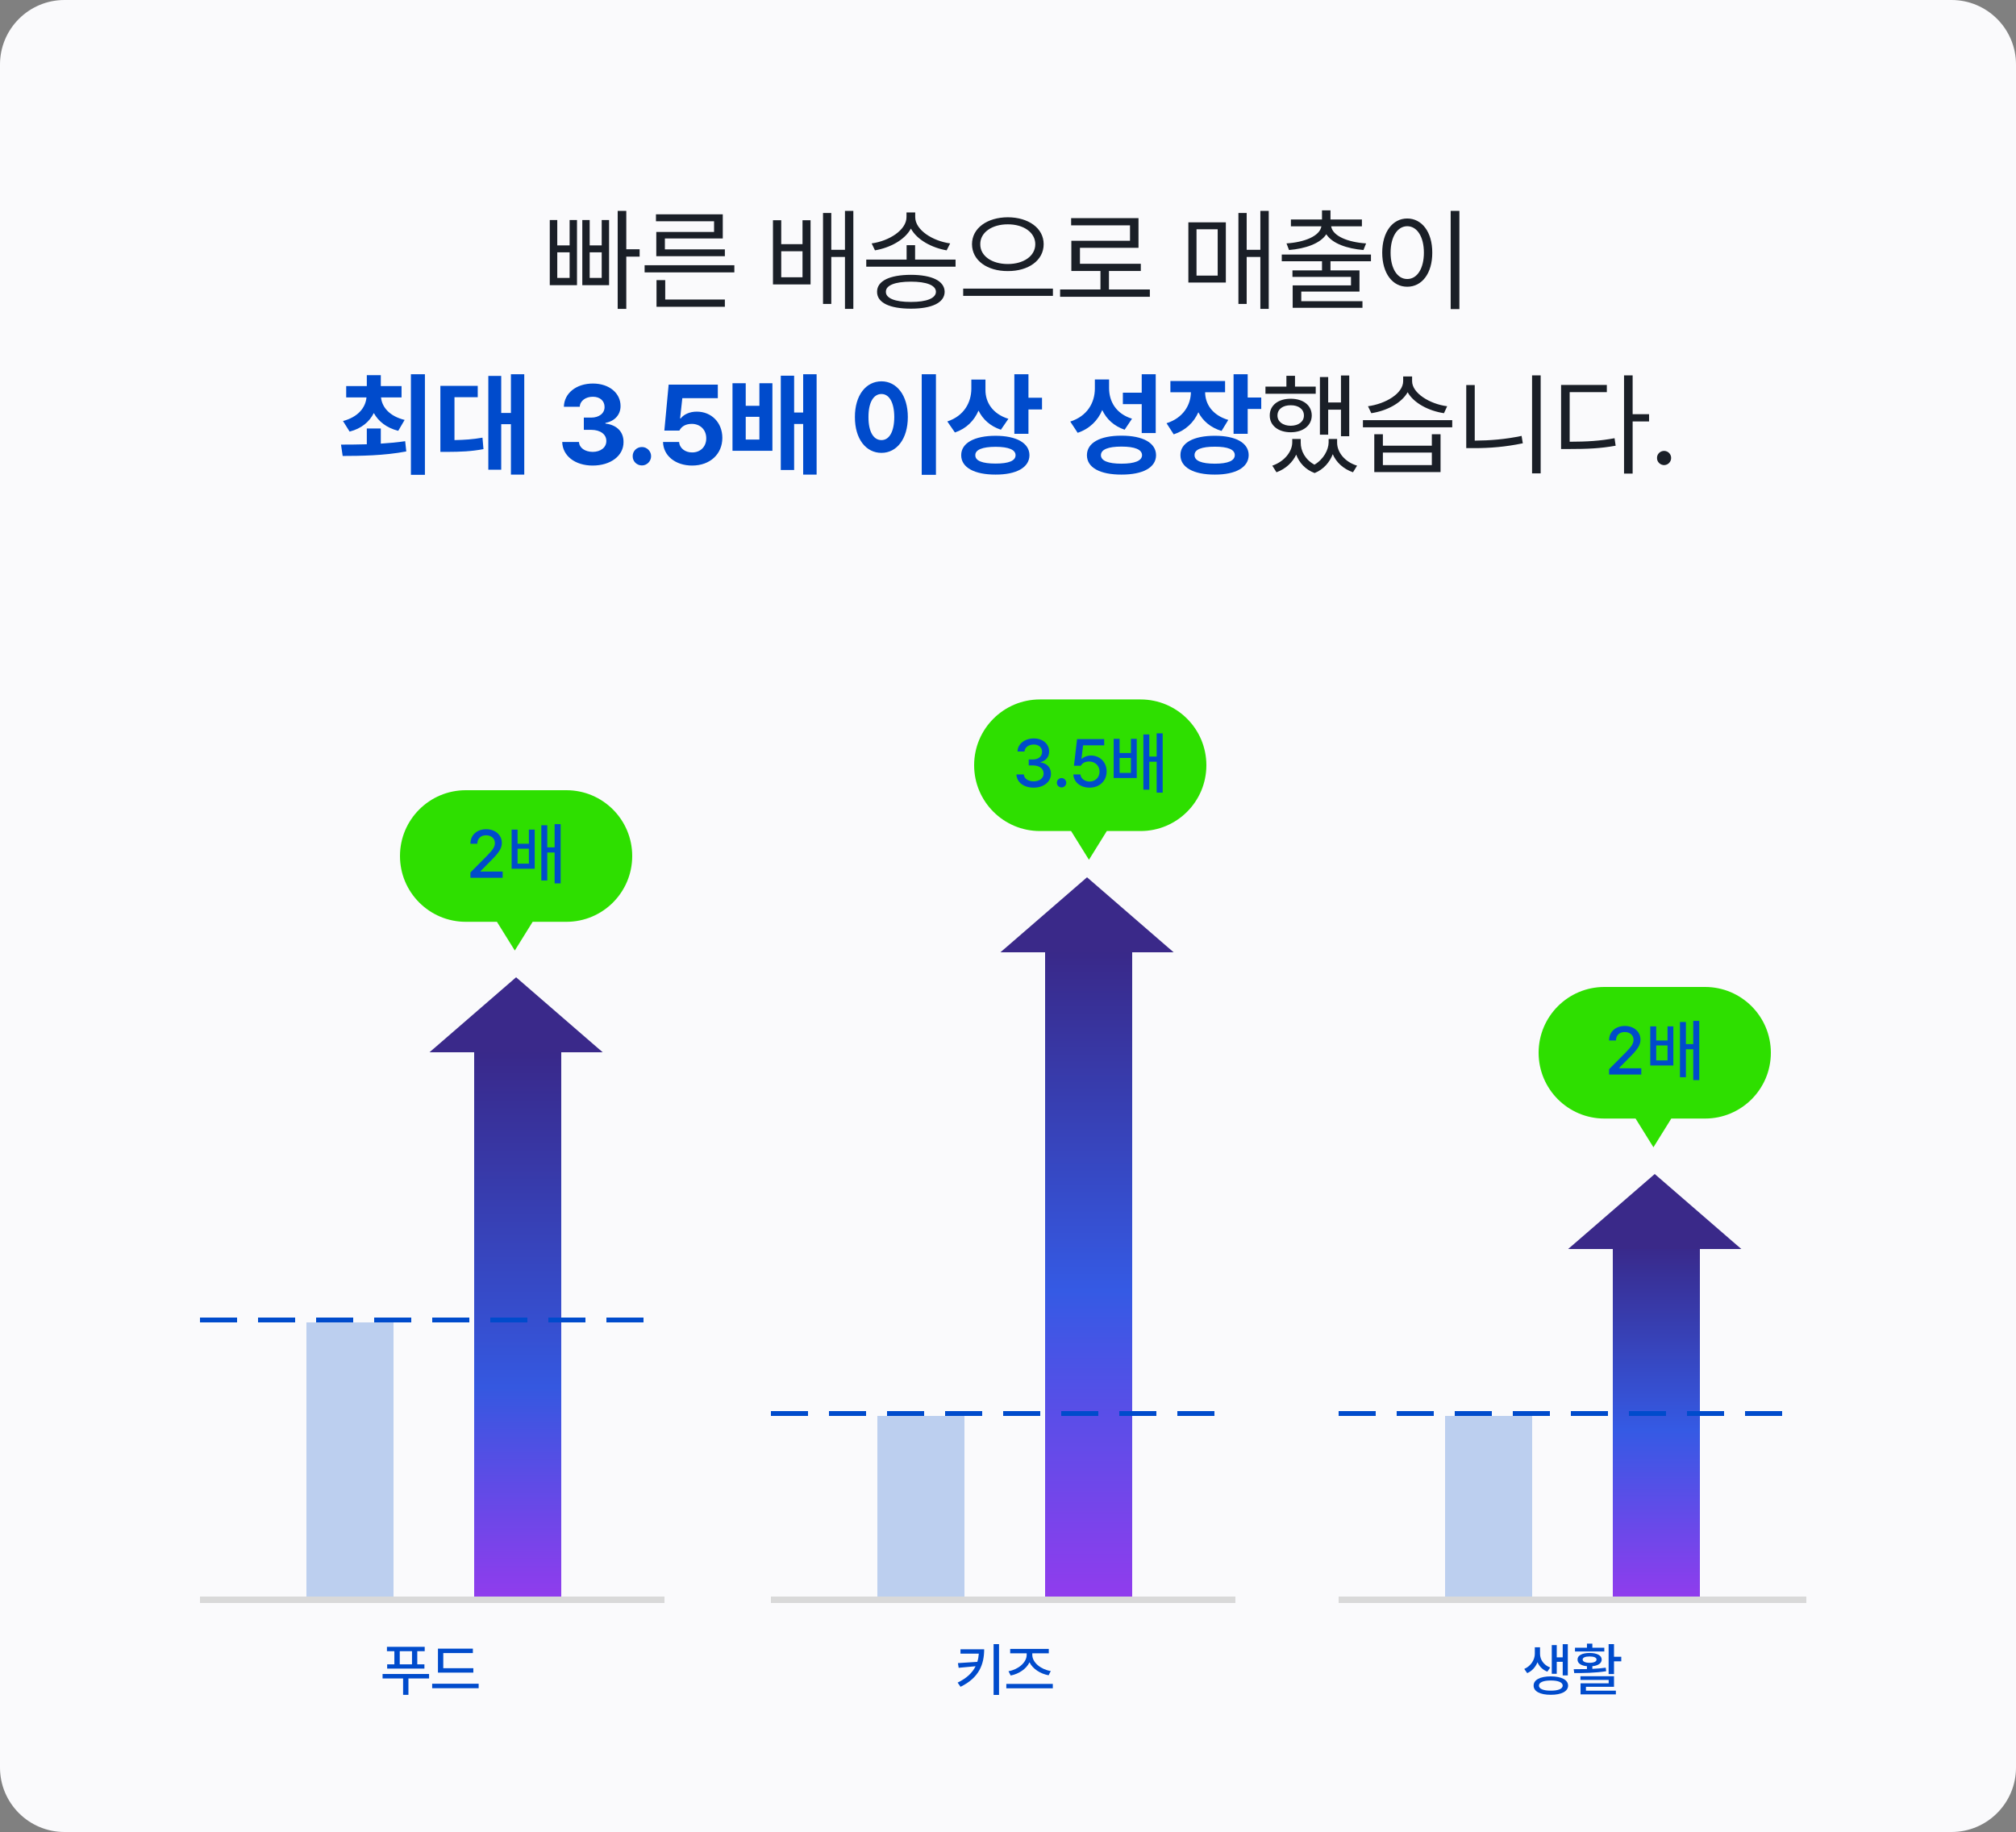 <svg width="625" height="568" viewBox="0 0 625 568" fill="none" xmlns="http://www.w3.org/2000/svg">
<rect x="0" y="0" width="625" height="568" fill="#808080" stroke="none"/>
<path d="M0 20C0 8.954 8.954 0 20 0H605C616.046 0 625 8.954 625 20V548C625 559.046 616.046 568 605 568H20C8.954 568 0 559.046 0 548V20Z" fill="#FAFAFC"/>
<path d="M194.162 65.383V77.277H198.297V79.567H194.162V95.769H191.496V65.383H194.162ZM170.441 88.42V68.22H172.765V76.081H176.593V68.22H178.883V88.42H170.441ZM172.765 86.164H176.593V78.234H172.765V86.164ZM180.524 88.42V68.22H182.814V76.081H186.54V68.22H188.83V88.42H180.524ZM182.814 86.164H186.54V78.234H182.814V86.164ZM227.663 82.233V84.455H199.841V82.233H227.663ZM203.361 68.596V66.442H224.074V73.928H206.13V77.311H224.723V79.431H203.464V71.911H221.374V68.596H203.361ZM203.532 95.119V86.848H206.232V92.863H224.723V95.119H203.532ZM242.199 68.288V75.705H248.796V68.288H251.291V88.181H239.636V68.288H242.199ZM242.199 85.959H248.796V77.893H242.199V85.959ZM255.153 94.231V66.032H257.717V77.448H261.955V65.383H264.553V95.769H261.955V79.67H257.717V94.231H255.153ZM283.699 76.013V80.49H296.242V82.678H268.557V80.49H281.067V76.013H283.699ZM270.232 75.466C275.598 74.731 281.033 71.347 281.033 67.297V65.861H283.733V67.297C283.733 71.347 289.201 74.731 294.568 75.466L293.474 77.619C288.877 76.816 284.297 74.372 282.4 70.869C280.486 74.406 275.923 76.816 271.257 77.619L270.232 75.466ZM271.907 90.471C271.889 87.104 275.803 85.224 282.4 85.207C288.928 85.224 292.825 87.104 292.859 90.471C292.825 93.855 288.928 95.7 282.4 95.7C275.803 95.7 271.889 93.855 271.907 90.471ZM274.641 90.471C274.607 92.47 277.478 93.632 282.4 93.615C287.27 93.632 290.141 92.47 290.159 90.471C290.141 88.454 287.27 87.326 282.4 87.326C277.478 87.326 274.607 88.454 274.641 90.471ZM312.449 67.365C318.789 67.382 323.557 70.698 323.557 75.705C323.557 80.764 318.789 84.079 312.449 84.045C306.108 84.079 301.34 80.764 301.34 75.705C301.34 70.698 306.108 67.382 312.449 67.365ZM298.606 91.735V89.48H326.428V91.735H298.606ZM303.904 75.705C303.87 79.397 307.544 81.857 312.449 81.857C317.319 81.857 320.959 79.397 320.959 75.705C320.959 72.065 317.319 69.536 312.449 69.553C307.544 69.536 303.87 72.065 303.904 75.705ZM356.477 89.753V92.009H328.655V89.753H341.165V84.011H332.141V74.645H350.325V69.86H332.073V67.639H352.957V76.833H334.807V81.789H353.674V84.011H343.797V89.753H356.477ZM393.333 65.383V95.769H390.735V79.67H386.497V94.231H383.934V66.032H386.497V77.448H390.735V65.383H393.333ZM368.416 87.6V68.938H380.037V87.6H368.416ZM370.945 85.446H377.508V71.091H370.945V85.446ZM425.023 78.918V81.003H412.479V83.84H421.468V90.402H403.421V93.376H422.391V95.427H400.755V88.488H418.836V85.856H400.687V83.84H409.847V81.003H397.371V78.918H425.023ZM398.841 75.466C404.412 75.107 409.163 73.21 409.659 70.168H400.208V68.049H409.847V65.212H412.479V68.049H422.22V70.168H412.684C413.162 73.21 417.913 75.107 423.519 75.466L422.699 77.517C417.623 77.089 413.043 75.517 411.18 72.629C409.3 75.517 404.72 77.089 399.627 77.517L398.841 75.466ZM452.44 65.383V95.837H449.74V65.383H452.44ZM428.514 78.337C428.531 71.877 431.744 67.758 436.273 67.741C440.785 67.758 444.049 71.877 444.032 78.337C444.049 84.814 440.785 88.915 436.273 88.898C431.744 88.915 428.531 84.814 428.514 78.337ZM431.112 78.337C431.112 83.276 433.231 86.523 436.273 86.506C439.332 86.523 441.434 83.276 441.434 78.337C441.434 73.398 439.332 70.151 436.273 70.134C433.231 70.151 431.112 73.398 431.112 78.337ZM418.292 116.417V135.25H415.728V127.013H411.764V134.771H409.2V116.896H411.764V124.791H415.728V116.417H418.292ZM392.315 122.091V119.869H398.809V116.52H401.475V119.869H407.901V122.091H392.315ZM393.648 128.824C393.631 125.628 396.314 123.629 400.142 123.629C403.988 123.629 406.654 125.628 406.671 128.824C406.654 131.935 403.988 134.02 400.142 134.02C396.314 134.02 393.631 131.935 393.648 128.824ZM394.434 144.376C398.245 143.077 400.604 139.967 400.621 137.198V136.104H403.253V137.198C403.219 139.796 404.637 142.513 407.508 144.068C410.396 142.359 411.866 139.42 411.9 137.198V136.104H414.532V137.198C414.515 140.155 416.822 143.18 420.719 144.376L419.454 146.427C416.395 145.367 414.242 143.299 413.182 140.821C412.259 143.214 410.413 145.521 407.559 146.666C404.637 145.572 402.774 143.419 401.851 140.958C400.741 143.316 398.639 145.367 395.733 146.427L394.434 144.376ZM396.041 128.824C396.041 130.738 397.716 131.986 400.142 132.003C402.569 131.986 404.244 130.738 404.244 128.824C404.244 126.859 402.569 125.628 400.142 125.646C397.716 125.628 396.041 126.859 396.041 128.824ZM428.722 134.635V138.189H443.898V134.635H446.598V146.358H426.056V134.635H428.722ZM422.535 132.481V130.26H450.221V132.481H422.535ZM424.108 125.953C429.525 125.218 435.011 122.022 435.011 118.16V116.725H437.779V118.16C437.762 121.903 443.299 125.27 448.649 125.953L447.657 128.106C442.958 127.406 438.326 125.013 436.395 121.612C434.464 125.03 429.816 127.406 425.133 128.106L424.108 125.953ZM428.722 144.205H443.898V140.309H428.722V144.205ZM477.638 116.383V146.769H474.972V116.383H477.638ZM454.567 138.941V119.391H457.199V136.617C461.847 136.583 466.632 136.224 471.725 135.147L472.101 137.438C466.701 138.565 461.898 138.941 457.028 138.941H454.567ZM506.149 116.383V128.414H511.242V130.67H506.149V146.837H503.483V116.383H506.149ZM483.966 139.215V119.356H498.151V121.578H486.632V136.959C492.135 136.942 496.015 136.703 500.543 135.865L500.885 138.189C496.117 139.044 492.135 139.215 486.359 139.215H483.966ZM515.895 144.205C514.699 144.188 513.674 143.197 513.708 141.983C513.674 140.787 514.699 139.796 515.895 139.796C517.109 139.796 518.1 140.787 518.083 141.983C518.1 143.197 517.109 144.188 515.895 144.205Z" fill="#1A1F27"/>
<path d="M118.06 132.857V137.54C120.623 137.386 123.187 137.147 125.614 136.788L125.955 139.967C119.051 141.283 111.668 141.351 106.234 141.368L105.721 137.848C108.062 137.848 110.814 137.831 113.719 137.745V132.857H118.06ZM106.336 130.533C111.036 129.286 113.326 126.38 113.617 123.219H107.327V119.698H113.719V116.314H118.06V119.698H124.486V123.219H118.128C118.419 126.227 120.743 129.046 125.443 130.191L123.46 133.575C119.82 132.652 117.308 130.636 115.889 128.055C114.539 130.772 112.061 132.875 108.387 133.814L106.336 130.533ZM127.391 147.213V116.041H131.732V147.213H127.391ZM162.533 116.041V147.145H158.397V131.524H155.389V145.641H151.39V116.554H155.389V128.038H158.397V116.041H162.533ZM136.522 140.104V119.63H148.109V123.15H140.897V136.446C143.905 136.395 146.571 136.224 149.579 135.694L149.886 139.249C146.092 139.967 142.777 140.086 138.675 140.104H136.522ZM183.734 144.342C178.3 144.342 174.403 141.351 174.301 137.027H179.496C179.581 138.873 181.376 140.086 183.768 140.104C186.229 140.086 187.99 138.719 187.973 136.72C187.99 134.703 186.195 133.285 183.29 133.268H181V129.474H183.29C185.734 129.474 187.443 128.141 187.426 126.192C187.443 124.295 185.99 122.997 183.803 123.014C181.615 122.997 179.821 124.227 179.735 126.124H174.813C174.899 121.869 178.727 118.912 183.803 118.912C188.964 118.912 192.399 121.971 192.382 125.885C192.399 128.653 190.468 130.619 187.699 131.114V131.319C191.339 131.764 193.339 133.968 193.305 137.062C193.339 141.3 189.323 144.342 183.734 144.342ZM199.018 144.308C197.411 144.308 196.112 143.026 196.147 141.437C196.112 139.864 197.411 138.583 199.018 138.6C200.539 138.583 201.855 139.864 201.855 141.437C201.855 143.026 200.539 144.308 199.018 144.308ZM214.575 144.342C209.413 144.342 205.637 141.3 205.551 137.027H210.541C210.661 138.958 212.421 140.292 214.575 140.274C217.138 140.292 218.967 138.48 218.95 135.899C218.967 133.268 217.104 131.439 214.506 131.422C212.643 131.422 211.345 132.123 210.61 133.507H205.961L207.294 119.254H222.538V123.458H211.533L210.849 129.713H211.054C211.96 128.5 213.84 127.611 216.01 127.628C220.556 127.611 223.94 131.012 223.94 135.763C223.94 140.77 220.146 144.342 214.575 144.342ZM231.191 118.81V125.816H235.429V118.81H239.462V139.762H227.089V118.81H231.191ZM231.191 136.275H235.429V129.234H231.191V136.275ZM242.06 145.709V116.485H246.196V127.901H248.999V116.041H253.168V147.145H248.999V131.456H246.196V145.709H242.06ZM290.161 116.041V147.213H285.752V116.041H290.161ZM265.039 129.303C265.022 122.518 268.491 118.229 273.276 118.229C277.959 118.229 281.445 122.518 281.445 129.303C281.445 136.139 277.959 140.411 273.276 140.411C268.491 140.411 265.022 136.139 265.039 129.303ZM269.243 129.303C269.226 133.934 270.849 136.463 273.276 136.446C275.635 136.463 277.224 133.934 277.241 129.303C277.224 124.688 275.635 122.159 273.276 122.159C270.849 122.159 269.226 124.688 269.243 129.303ZM305.513 120.929C305.496 124.706 307.7 128.329 312.622 129.85L310.298 133.233C307 132.14 304.692 130.021 303.359 127.303C302.009 130.431 299.6 132.892 296.045 134.088L293.687 130.67C298.882 128.944 301.104 124.808 301.138 120.519V117.682H305.513V120.929ZM297.993 141.129C297.976 137.352 302.095 135.113 308.657 135.113C315.1 135.113 319.133 137.352 319.15 141.129C319.133 144.94 315.1 147.162 308.657 147.145C302.095 147.162 297.976 144.94 297.993 141.129ZM302.368 141.129C302.334 142.889 304.573 143.727 308.657 143.727C312.691 143.727 314.844 142.889 314.844 141.129C314.844 139.437 312.691 138.531 308.657 138.531C304.573 138.531 302.334 139.437 302.368 141.129ZM314.468 134.498V116.041H318.843V123.321H323.047V126.944H318.843V134.498H314.468ZM343.838 120.279C343.821 124.432 345.958 128.277 350.948 129.815L348.658 133.233C345.308 132.071 343.035 129.935 341.719 127.132C340.352 130.379 337.84 132.926 334.097 134.19L331.807 130.704C337.122 128.995 339.412 124.825 339.429 120.484V117.647H343.838V120.279ZM336.968 141.129C336.968 137.301 341.036 135.062 347.667 135.079C354.314 135.062 358.382 137.301 358.399 141.129C358.382 144.974 354.314 147.162 347.667 147.145C341.036 147.162 336.968 144.974 336.968 141.129ZM341.309 141.129C341.309 142.855 343.548 143.761 347.667 143.761C351.802 143.761 354.041 142.855 354.058 141.129C354.041 139.352 351.802 138.463 347.667 138.463C343.548 138.463 341.309 139.352 341.309 141.129ZM348.111 125.304V121.749H353.956V116.041H358.296V134.259H353.956V125.304H348.111ZM379.8 118.126V121.612H373.614C373.631 125.235 375.836 128.739 380.792 130.191L378.707 133.609C375.272 132.567 372.879 130.465 371.512 127.816C370.128 130.943 367.598 133.438 363.873 134.669L361.651 131.217C366.812 129.593 369.154 125.56 369.205 121.612H362.847V118.126H379.8ZM365.958 141.095C365.941 137.301 370.042 135.096 376.622 135.113C383.099 135.096 387.098 137.301 387.115 141.095C387.098 144.906 383.099 147.162 376.622 147.145C370.042 147.162 365.941 144.906 365.958 141.095ZM370.333 141.095C370.299 142.872 372.537 143.761 376.622 143.761C380.655 143.761 382.808 142.872 382.808 141.095C382.808 139.352 380.655 138.48 376.622 138.497C372.537 138.48 370.299 139.352 370.333 141.095ZM382.432 134.498V116.041H386.807V123.253H391.011V126.808H386.807V134.498H382.432Z" fill="#004BCC"/>
<path d="M95 410H122V496H95V410Z" fill="#93B2E6" fill-opacity="0.6"/>
<path d="M272 439H299V496H272V439Z" fill="#93B2E6" fill-opacity="0.6"/>
<path d="M448 439H475V496H448V439Z" fill="#93B2E6" fill-opacity="0.6"/>
<path d="M147 325H174V496H147V325Z" fill="url(#paint0_linear_93_334)"/>
<path d="M324 294H351V496H324V294Z" fill="url(#paint1_linear_93_334)"/>
<path d="M500 385H527V496H500V385Z" fill="url(#paint2_linear_93_334)"/>
<line x1="239" y1="496" x2="383" y2="496" stroke="#D9D9D9" stroke-width="2"/>
<line x1="239.75" y1="438.25" x2="382.25" y2="438.25" stroke="#004BCC" stroke-width="1.5" stroke-linecap="square" stroke-dasharray="10 8"/>
<line x1="62" y1="496" x2="206" y2="496" stroke="#D9D9D9" stroke-width="2"/>
<line x1="62.75" y1="409.25" x2="205.25" y2="409.25" stroke="#004BCC" stroke-width="1.5" stroke-linecap="square" stroke-dasharray="10 8"/>
<line x1="415" y1="496" x2="560" y2="496" stroke="#D9D9D9" stroke-width="2"/>
<line x1="415.75" y1="438.25" x2="559.25" y2="438.25" stroke="#004BCC" stroke-width="1.5" stroke-linecap="square" stroke-dasharray="10 8"/>
<path d="M131.666 510.588V511.941H129.364V516.02H131.579V517.338H120.03V516.02H122.262V511.941H119.959V510.588H131.666ZM118.606 520.396V519.008H133.02V520.396H126.621V525.477H124.969V520.396H118.606ZM123.932 516.02H127.729V511.941H123.932V516.02ZM146.742 517.215V518.586H135.773V511.15H146.601V512.521H137.425V517.215H146.742ZM133.98 523.42V522.031H148.394V523.42H133.98Z" fill="#004BCC"/>
<path d="M305.114 511.344C305.105 515.984 303.567 520.159 297.784 522.98L296.887 521.68C299.717 520.309 301.466 518.612 302.451 516.608L297.204 517.092L296.975 515.633L302.987 515.246C303.242 514.446 303.391 513.594 303.453 512.697H297.766V511.344H305.114ZM308.032 525.494V509.744H309.719V525.494H308.032ZM326.394 522.084V523.455H311.98V522.084H326.394ZM312.648 518.146C315.575 517.672 318.291 515.492 318.291 513.084V512.592H313.175V511.238H325.146V512.592H320.031V513.084C320.031 515.492 322.764 517.619 325.761 518.094L325.093 519.412C322.545 518.938 320.198 517.461 319.17 515.387C318.159 517.479 315.83 518.999 313.334 519.482L312.648 518.146Z" fill="#004BCC"/>
<path d="M477.44 512.768C477.44 514.49 478.538 516.23 480.586 517.004L479.707 518.287C478.24 517.725 477.211 516.652 476.649 515.36C476.069 516.819 474.996 518.085 473.467 518.744L472.553 517.443C474.68 516.521 475.823 514.517 475.823 512.768V510.729H477.44V512.768ZM475.454 522.611C475.436 520.818 477.484 519.755 480.78 519.746C484.067 519.755 486.132 520.818 486.141 522.611C486.132 524.404 484.067 525.468 480.78 525.459C477.484 525.468 475.436 524.404 475.454 522.611ZM477.106 522.611C477.088 523.613 478.486 524.193 480.78 524.176C483.065 524.193 484.462 523.613 484.471 522.611C484.462 521.601 483.065 521.021 480.78 521.029C478.486 521.021 477.088 521.601 477.106 522.611ZM481.079 518.955V510.043H482.625V513.857H484.471V509.762H486.053V519.447H484.471V515.229H482.625V518.955H481.079ZM500.373 509.744V513.664H502.623V515.088H500.373V519.025H498.703V509.744H500.373ZM487.875 517.531C489.096 517.531 490.511 517.522 491.988 517.487V516.6C490.177 516.433 489.052 515.703 489.07 514.525C489.052 513.242 490.529 512.486 492.814 512.486C495.082 512.486 496.549 513.242 496.558 514.525C496.549 515.694 495.442 516.424 493.658 516.6V517.417C495.064 517.355 496.488 517.241 497.806 517.057L497.947 518.146C494.563 518.7 490.819 518.727 488.05 518.727L487.875 517.531ZM488.279 512.029V510.869H491.988V509.604H493.658V510.869H497.367V512.029H488.279ZM489.966 520.854V519.693H500.373V522.98H491.671V524.176H500.953V525.336H490.002V521.908H498.72V520.854H489.966ZM490.652 514.525C490.652 515.158 491.469 515.545 492.814 515.545C494.141 515.545 494.967 515.158 494.959 514.525C494.967 513.919 494.141 513.576 492.814 513.576C491.469 513.576 490.652 513.919 490.652 514.525Z" fill="#004BCC"/>
<path fill-rule="evenodd" clip-rule="evenodd" d="M322.4 216.857C311.133 216.857 302 225.991 302 237.257C302 248.524 311.133 257.657 322.4 257.657H332.06L337.598 266.564L343.135 257.657H353.6C364.867 257.657 374 248.524 374 237.257C374 225.991 364.867 216.857 353.6 216.857H322.4Z" fill="#2EDF00"/>
<path d="M320.468 244.205C317.392 244.205 315.208 242.554 315.116 240.124H317.413C317.495 241.426 318.787 242.257 320.448 242.257C322.242 242.257 323.545 241.283 323.545 239.837C323.545 238.371 322.324 237.325 320.202 237.314H318.93V235.469H320.202C321.894 235.479 323.073 234.536 323.073 233.11C323.073 231.757 322.058 230.834 320.489 230.834C319.002 230.834 317.669 231.665 317.618 233.008H315.444C315.506 230.588 317.741 228.947 320.509 228.947C323.432 228.947 325.267 230.793 325.247 232.987C325.267 234.679 324.221 235.889 322.622 236.289V236.392C324.652 236.679 325.831 238.042 325.821 239.919C325.831 242.39 323.545 244.205 320.468 244.205ZM329.107 244.144C328.308 244.133 327.641 243.487 327.651 242.688C327.641 241.888 328.308 241.231 329.107 241.231C329.897 241.231 330.553 241.888 330.563 242.688C330.553 243.487 329.897 244.133 329.107 244.144ZM337.787 244.205C334.978 244.205 332.865 242.493 332.763 240.124H334.957C335.08 241.385 336.29 242.308 337.787 242.318C339.592 242.308 340.884 241.006 340.884 239.242C340.884 237.438 339.551 236.125 337.685 236.104C336.495 236.104 335.583 236.504 335.08 237.417H332.947L333.911 229.152H342.319V231.08H335.777L335.285 235.243H335.429C336.044 234.648 337.09 234.249 338.218 234.238C341.017 234.249 343.078 236.32 343.078 239.181C343.078 242.103 340.884 244.205 337.787 244.205ZM347.103 229.07V233.459H350.61V229.07H352.414V241.211H345.257V229.07H347.103ZM347.103 239.632H350.61V234.997H347.103V239.632ZM354.465 244.841V227.717H356.311V234.566H358.587V227.368H360.453V245.743H358.587V236.166H356.311V244.841H354.465Z" fill="#004BCC"/>
<path fill-rule="evenodd" clip-rule="evenodd" d="M497.4 306C486.133 306 477 315.133 477 326.4C477 337.667 486.133 346.8 497.4 346.8H507.06L512.598 355.706L518.135 346.8H528.6C539.867 346.8 549 337.667 549 326.4C549 315.133 539.867 306 528.6 306H497.4Z" fill="#2EDF00"/>
<path d="M498.843 333.143V331.502L503.991 326.313C505.621 324.622 506.431 323.678 506.431 322.376C506.431 320.91 505.242 319.977 503.683 319.977C502.032 319.977 500.986 321.022 500.976 322.602H498.843C498.823 319.884 500.894 318.09 503.724 318.09C506.585 318.09 508.564 319.905 508.584 322.314C508.564 323.976 507.785 325.298 504.996 328.036L501.981 331.092V331.215H508.83V333.143H498.843ZM513.458 318.213V322.602H516.964V318.213H518.769V330.354H511.612V318.213H513.458ZM513.458 328.774H516.964V324.14H513.458V328.774ZM520.82 333.983V316.859H522.666V323.709H524.942V316.511H526.808V334.886H524.942V325.309H522.666V333.983H520.82Z" fill="#004BCC"/>
<path fill-rule="evenodd" clip-rule="evenodd" d="M144.4 245C133.133 245 124 254.133 124 265.4C124 276.667 133.133 285.8 144.4 285.8H154.06L159.598 294.706L165.135 285.8H175.6C186.867 285.8 196 276.667 196 265.4C196 254.133 186.867 245 175.6 245H144.4Z" fill="#2EDF00"/>
<path d="M145.843 272.143V270.502L150.991 265.313C152.621 263.622 153.431 262.678 153.431 261.376C153.431 259.91 152.242 258.977 150.683 258.977C149.032 258.977 147.986 260.022 147.976 261.602H145.843C145.823 258.884 147.894 257.09 150.724 257.09C153.585 257.09 155.564 258.905 155.584 261.314C155.564 262.976 154.785 264.298 151.996 267.036L148.981 270.092V270.215H155.83V272.143H145.843ZM160.458 257.213V261.602H163.964V257.213H165.769V269.354H158.612V257.213H160.458ZM160.458 267.774H163.964V263.14H160.458V267.774ZM167.82 272.983V255.859H169.666V262.709H171.942V255.511H173.808V273.886H171.942V264.309H169.666V272.983H167.82Z" fill="#004BCC"/>
<path d="M160 303L186.847 326.25H133.153L160 303Z" fill="#3A298A"/>
<path d="M337 272L363.847 295.25H310.153L337 272Z" fill="#3A2989"/>
<path d="M513 364L539.847 387.25H486.153L513 364Z" fill="#3A2989"/>
<defs>
<linearGradient id="paint0_linear_93_334" x1="160.5" y1="325" x2="160.5" y2="496" gradientUnits="userSpaceOnUse">
<stop stop-color="#392889"/>
<stop offset="0.615" stop-color="#3558E0"/>
<stop offset="1" stop-color="#913CED"/>
</linearGradient>
<linearGradient id="paint1_linear_93_334" x1="337.5" y1="294" x2="337.5" y2="496" gradientUnits="userSpaceOnUse">
<stop stop-color="#392888"/>
<stop offset="0.526" stop-color="#355AE4"/>
<stop offset="1" stop-color="#913CED"/>
</linearGradient>
<linearGradient id="paint2_linear_93_334" x1="513.5" y1="385" x2="513.5" y2="496" gradientUnits="userSpaceOnUse">
<stop stop-color="#392888"/>
<stop offset="0.526" stop-color="#355AE4"/>
<stop offset="1" stop-color="#913CED"/>
</linearGradient>
</defs>
</svg>
